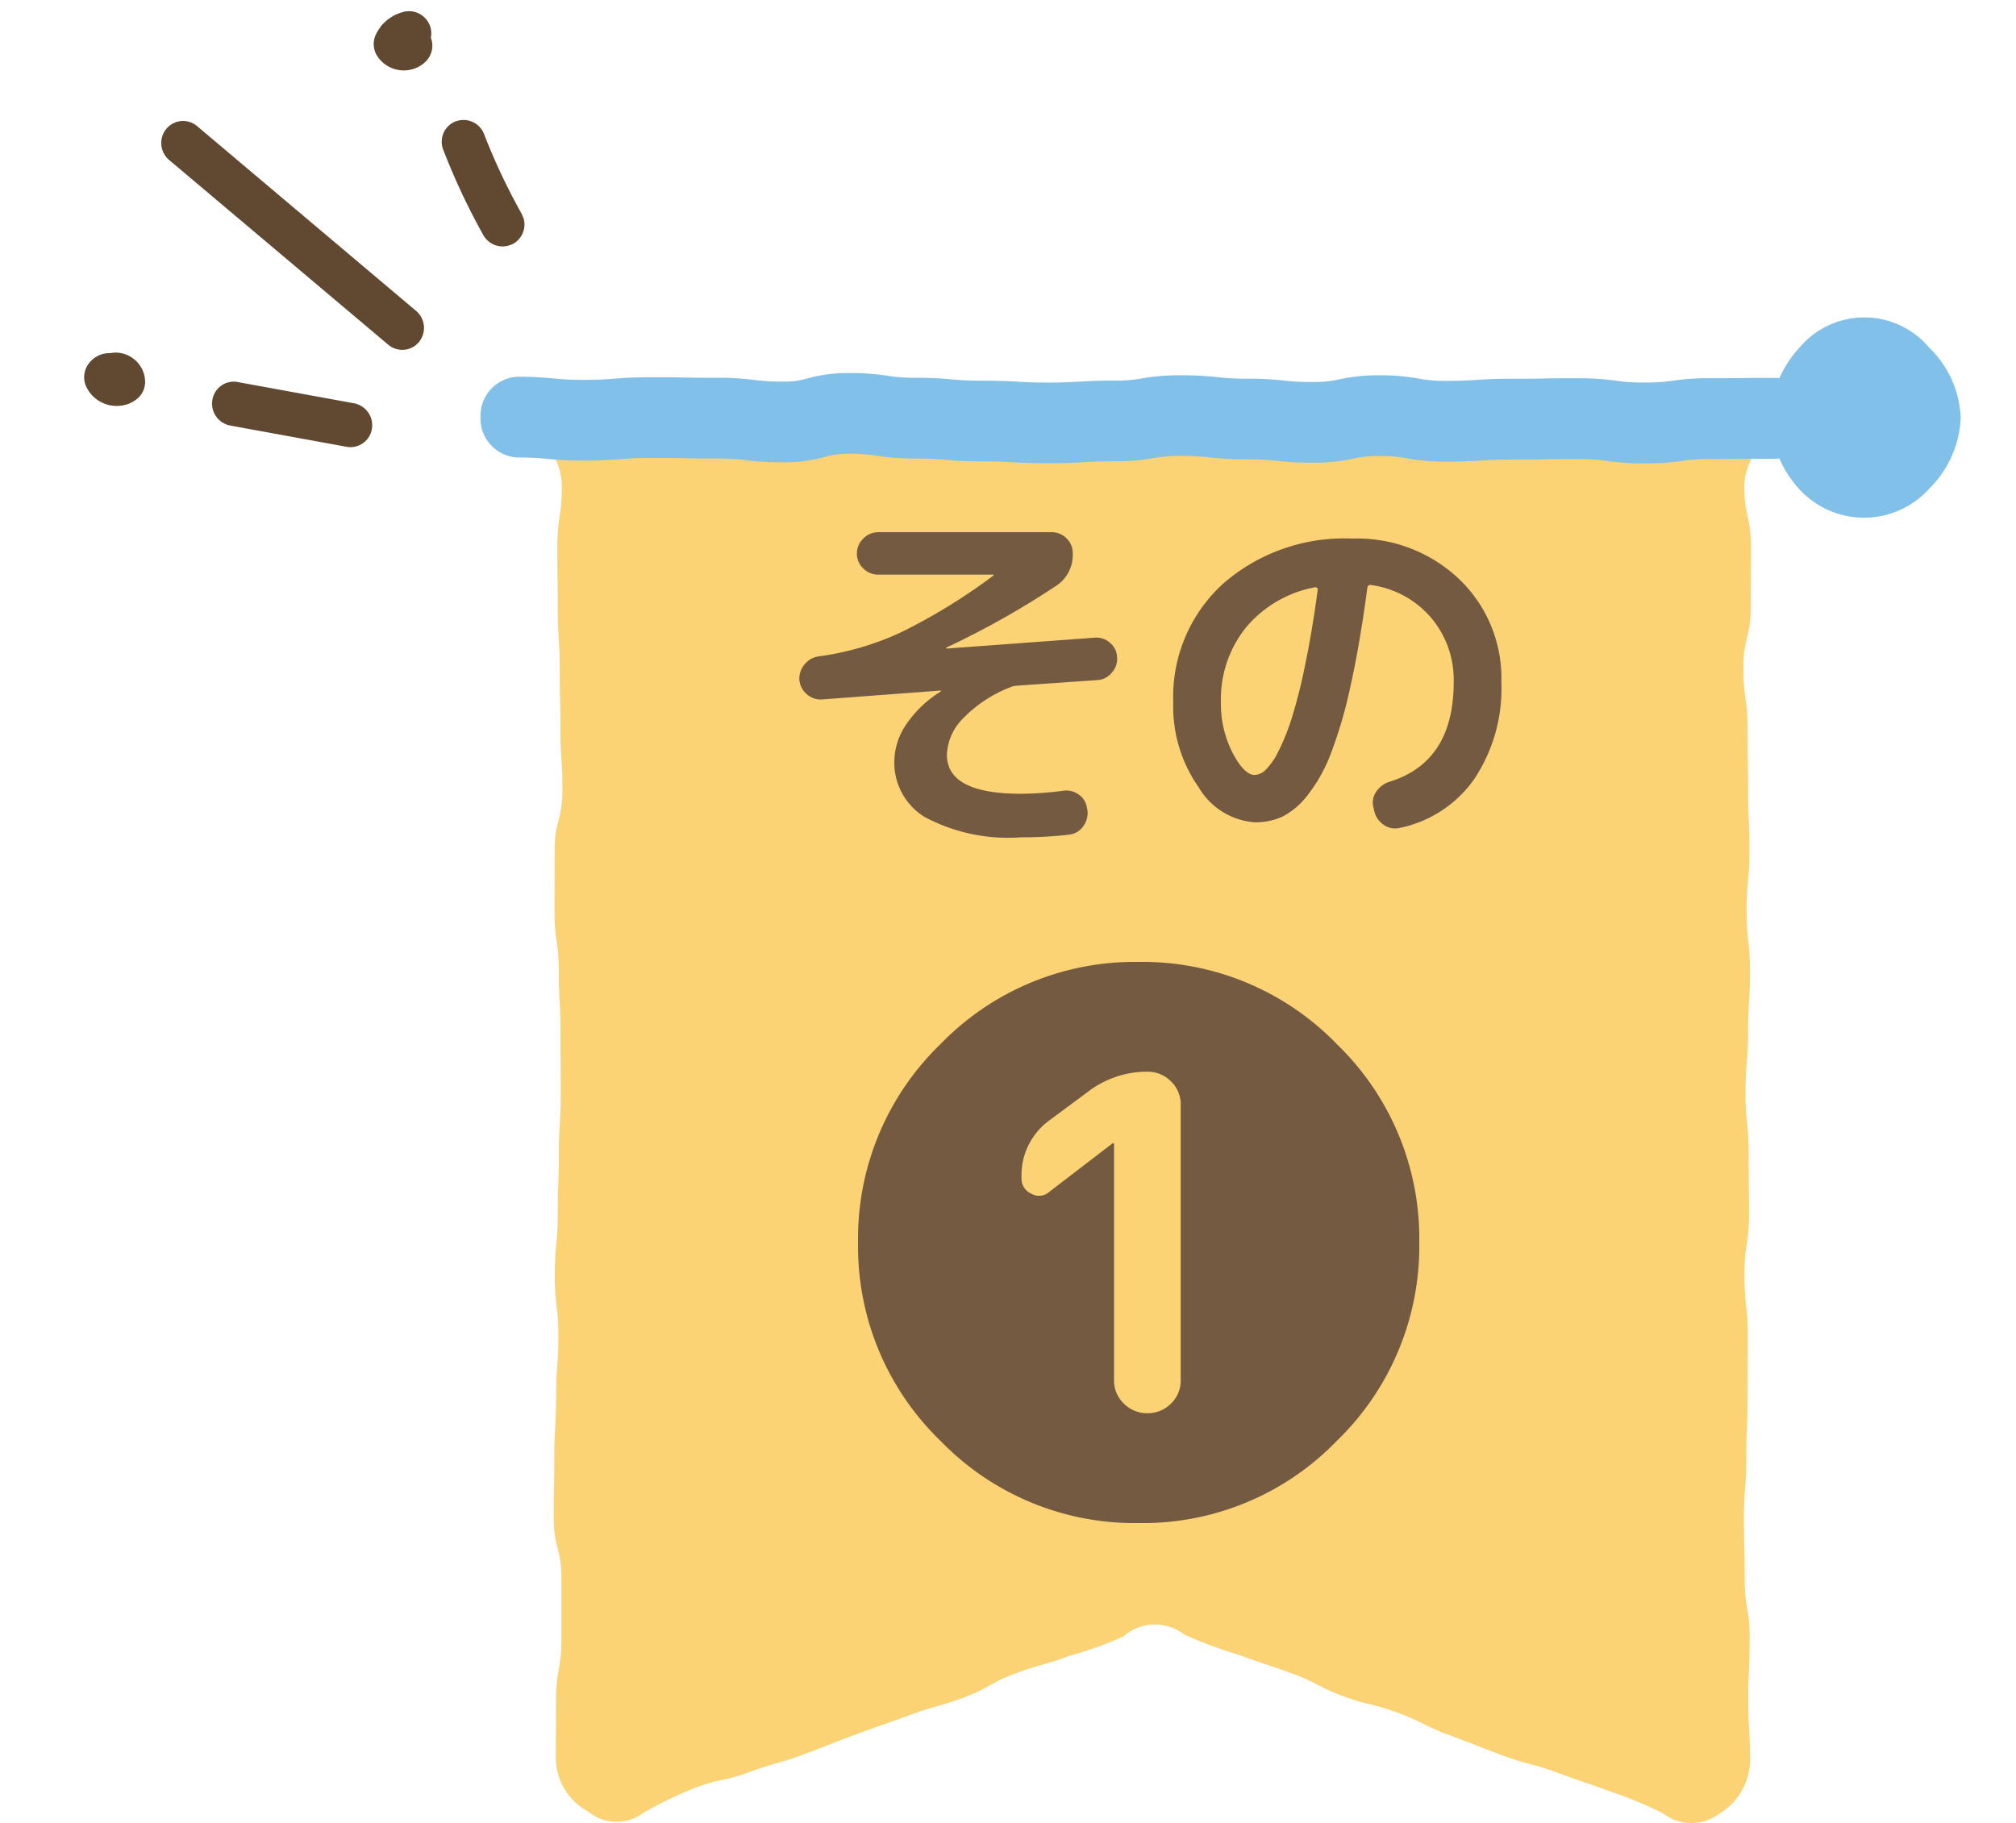 <svg xmlns="http://www.w3.org/2000/svg" xmlns:xlink="http://www.w3.org/1999/xlink" width="75.184" height="68" viewBox="0 0 75.184 68">
  <defs>
    <clipPath id="clip-path">
      <rect id="長方形_760" data-name="長方形 760" width="59.329" height="56.16" fill="none"/>
    </clipPath>
    <clipPath id="clip-path-2">
      <rect id="長方形_200" data-name="長方形 200" width="17.456" height="14.245" fill="none"/>
    </clipPath>
  </defs>
  <g id="グループ_5780" data-name="グループ 5780" transform="translate(0 0)">
    <g id="グループ_5690" data-name="グループ 5690" transform="translate(15.855 11.84)">
      <g id="グループ_5689" data-name="グループ 5689" clip-path="url(#clip-path)">
        <path id="パス_12194" data-name="パス 12194" d="M12.7,59.126c0-1.131.009-1.131.009-2.262s.2-1.131.2-2.263,0-1.131,0-2.262-.287-1.131-.287-2.263.021-1.131.021-2.262.068-1.132.068-2.263.084-1.132.084-2.263-.133-1.132-.133-2.263.108-1.132.108-2.264.044-1.132.044-2.263.07-1.132.07-2.263-.009-1.132-.009-2.263-.063-1.131-.063-2.261-.161-1.132-.161-2.263.005-1.132.005-2.264.29-1.132.29-2.263-.073-1.132-.073-2.264-.027-1.132-.027-2.264-.076-1.132-.076-2.263-.012-1.133-.012-2.265.166-1.134.166-2.267-.816-1.423-.073-2.22,1.014-.068,2.07-.068S15.972,9.3,17.027,9.3s1.056-.038,2.112-.038,1.056.1,2.111.1S22.307,9.2,23.363,9.2s1.056.259,2.112.259,1.056-.035,2.112-.035,1.056-.164,2.112-.164,1.056.226,2.112.226,1.056-.153,2.112-.153,1.056.128,2.112.128S37.09,9.2,38.146,9.2,39.2,9.3,40.257,9.3s1.056,0,2.113,0,1.056-.111,2.112-.111,1.056-.007,2.112-.007,1.057.255,2.113.255,1.056-.25,2.112-.25,1.057.162,2.114.162,1.058.152,2.115.152,1.444-1.064,2.2-.259-.225,1.221-.225,2.352.248,1.132.248,2.263-.009,1.131-.009,2.262-.276,1.132-.276,2.263.16,1.131.16,2.263.018,1.132.018,2.263.05,1.131.05,2.263-.105,1.132-.105,2.263.127,1.132.127,2.263-.073,1.132-.073,2.263-.094,1.132-.094,2.263.116,1.132.116,2.263.013,1.131.013,2.261-.17,1.131-.17,2.263.126,1.132.126,2.263-.008,1.132-.008,2.264S57.1,46.669,57.1,47.8s-.089,1.132-.089,2.264.027,1.132.027,2.263.185,1.132.185,2.265-.052,1.133-.052,2.266.068,1.134.068,2.267a2.361,2.361,0,0,1-1.149,1.985,1.733,1.733,0,0,1-2.106-.018,15,15,0,0,0-1.955-.81c-.993-.366-1-.341-1.993-.707s-1.023-.269-2.015-.635-.985-.388-1.978-.754-.958-.478-1.95-.844-1.029-.248-2.022-.614-.952-.5-1.946-.861-1-.331-2-.7a14.9,14.9,0,0,1-1.983-.738,1.785,1.785,0,0,0-2.286.076,14.922,14.922,0,0,1-1.994.715c-.993.366-1.017.287-2.01.653s-.941.531-1.933.9-1.017.289-2.01.654-1,.349-1.991.715-.984.39-1.977.756-1.017.289-2.011.655-1.039.223-2.032.589a15.352,15.352,0,0,0-1.924.928,1.661,1.661,0,0,1-2.057-.034A2.3,2.3,0,0,1,12.7,59.126" transform="translate(-7.827 -5.3)" fill="#fbd375"/>
        <path id="パス_12195" data-name="パス 12195" d="M54.032,1.134a3.159,3.159,0,0,0-4.839-.014,4.156,4.156,0,0,0-.754,1.145c-.03,0-.059-.01-.09-.01-.623,0-.935,0-1.247.005s-.612.005-1.224.005a9.378,9.378,0,0,0-1.4.092,7,7,0,0,1-1.069.07,7.062,7.062,0,0,1-1.072-.069,9.582,9.582,0,0,0-1.4-.09c-.626,0-.94,0-1.253.009s-.609.009-1.217.009c-.658,0-.993.021-1.317.042-.3.019-.578.037-1.155.037a5.14,5.14,0,0,1-1.023-.086,7.645,7.645,0,0,0-1.448-.121,6.666,6.666,0,0,0-1.489.149,4.153,4.153,0,0,1-.982.1,9.336,9.336,0,0,1-1.108-.055,11.975,11.975,0,0,0-1.363-.068,9.127,9.127,0,0,1-1.1-.057,11.652,11.652,0,0,0-1.367-.07,7.92,7.92,0,0,0-1.439.115,5.4,5.4,0,0,1-1.032.083c-.655,0-.989.02-1.311.039-.3.017-.58.034-1.159.034S20.3,2.411,20,2.394c-.321-.018-.653-.036-1.306-.036a11.1,11.1,0,0,1-1.125-.049,13.435,13.435,0,0,0-1.347-.059,6.191,6.191,0,0,1-1.052-.076,8.639,8.639,0,0,0-1.419-.1,5.517,5.517,0,0,0-1.557.2,3.033,3.033,0,0,1-.915.118,7.988,7.988,0,0,1-1.088-.063,10.571,10.571,0,0,0-1.383-.08c-.608,0-.913,0-1.217-.009s-.628-.009-1.255-.009c-.669,0-1.009.027-1.337.052-.292.023-.568.045-1.137.045a10.136,10.136,0,0,1-1.119-.052A12.9,12.9,0,0,0,1.39,2.211,1.452,1.452,0,0,0,0,3.718,1.452,1.452,0,0,0,1.39,5.224a10.156,10.156,0,0,1,1.119.052,12.769,12.769,0,0,0,1.356.063c.669,0,1.009-.027,1.337-.053.292-.023.569-.045,1.137-.045.609,0,.913,0,1.217.009s.628.009,1.255.009A8,8,0,0,1,9.9,5.323a10.486,10.486,0,0,0,1.383.08,5.521,5.521,0,0,0,1.557-.2,3.03,3.03,0,0,1,.915-.118,6.186,6.186,0,0,1,1.052.076,8.648,8.648,0,0,0,1.42.1,11.088,11.088,0,0,1,1.124.049c.316.028.674.059,1.347.059.582,0,.865.016,1.165.033.321.017.653.036,1.307.036s.989-.02,1.311-.039c.3-.017.58-.034,1.159-.034a7.908,7.908,0,0,0,1.439-.116,5.439,5.439,0,0,1,1.032-.083,9.129,9.129,0,0,1,1.1.057,11.66,11.66,0,0,0,1.367.07,9.319,9.319,0,0,1,1.108.056,11.967,11.967,0,0,0,1.363.068,6.689,6.689,0,0,0,1.489-.149,4.153,4.153,0,0,1,.983-.1,5.147,5.147,0,0,1,1.023.086A7.636,7.636,0,0,0,36,5.378c.659,0,.993-.022,1.317-.042.3-.019.577-.036,1.154-.036.627,0,.94,0,1.253-.009s.609-.008,1.217-.008a7.121,7.121,0,0,1,1.072.069,9.528,9.528,0,0,0,1.4.09,9.381,9.381,0,0,0,1.4-.092,7,7,0,0,1,1.069-.07c.623,0,.935,0,1.246-.005s.612-.005,1.224-.005c.03,0,.059-.008.088-.01A4.017,4.017,0,0,0,49.177,6.4a3.271,3.271,0,0,0,4.861-.027A3.928,3.928,0,0,0,55.2,3.75a3.843,3.843,0,0,0-1.165-2.616" transform="translate(2.066 0.001)" fill="#81c0e9"/>
      </g>
    </g>
    <path id="パス_17902" data-name="パス 17902" d="M-4.37-10.741v.069A.605.605,0,0,0-4-10.1a.564.564,0,0,0,.667-.069l2.369-1.817h.023l.023.023v8.809a1.183,1.183,0,0,0,.368.885,1.213,1.213,0,0,0,.874.357A1.213,1.213,0,0,0,1.2-2.266a1.183,1.183,0,0,0,.368-.885V-13.409a1.183,1.183,0,0,0-.368-.885,1.213,1.213,0,0,0-.874-.357,3.634,3.634,0,0,0-2.231.759l-1.426,1.058A2.53,2.53,0,0,0-4.37-10.741ZM7.383-.874A10.061,10.061,0,0,1,0,2.185,10.079,10.079,0,0,1-7.395-.886a10.079,10.079,0,0,1-3.07-7.395,10.079,10.079,0,0,1,3.07-7.394A10.079,10.079,0,0,1,0-18.745a10.079,10.079,0,0,1,7.395,3.071,10.079,10.079,0,0,1,3.07,7.394A10.1,10.1,0,0,1,7.383-.874Z" transform="translate(42.465 54.624)" fill="#735a40"/>
    <path id="パス_17901" data-name="パス 17901" d="M-12.222-4.4a.775.775,0,0,1-.567-.2.787.787,0,0,1-.273-.539.813.813,0,0,1,.2-.574.806.806,0,0,1,.532-.294,10.7,10.7,0,0,0,3.066-.9,21.883,21.883,0,0,0,3.43-2.107q.014,0,.014-.028t-.028-.014h-4.27a.778.778,0,0,1-.56-.231.744.744,0,0,1-.238-.553.766.766,0,0,1,.238-.56.766.766,0,0,1,.56-.238h6.468a.754.754,0,0,1,.553.231.754.754,0,0,1,.231.553,1.378,1.378,0,0,1-.644,1.232,31.7,31.7,0,0,1-4.06,2.282q-.014,0-.014.028a.012.012,0,0,0,.014.014l5.516-.406a.749.749,0,0,1,.574.189.727.727,0,0,1,.266.539.758.758,0,0,1-.2.581.741.741,0,0,1-.546.273l-3.01.21a.645.645,0,0,0-.224.056A4.963,4.963,0,0,0-6.951-3.7,2.031,2.031,0,0,0-7.56-2.338Q-7.56-.882-4.8-.882A12.13,12.13,0,0,0-3.234-.994a.8.8,0,0,1,.6.147.723.723,0,0,1,.3.511l.014.056a.832.832,0,0,1-.154.609A.741.741,0,0,1-3.01.644,15.257,15.257,0,0,1-4.8.742,6.607,6.607,0,0,1-8.386-.014,2.377,2.377,0,0,1-9.52-2.1a2.487,2.487,0,0,1,.441-1.365A4.258,4.258,0,0,1-7.8-4.69q.014,0,.014-.028A.012.012,0,0,0-7.8-4.732Zm18.4-4.186A4.4,4.4,0,0,0,3.6-7.091,4.254,4.254,0,0,0,2.66-4.3a4,4,0,0,0,.434,1.89q.434.826.826.826a.621.621,0,0,0,.406-.189A2.532,2.532,0,0,0,4.8-2.457,8.358,8.358,0,0,0,5.3-3.7a19.429,19.429,0,0,0,.5-1.988q.259-1.239.469-2.793a.071.071,0,0,0-.021-.077A.071.071,0,0,0,6.174-8.582ZM3.92.182a2.641,2.641,0,0,1-2.086-1.3A5.237,5.237,0,0,1,.882-4.3,5.7,5.7,0,0,1,2.73-8.708,6.868,6.868,0,0,1,7.56-10.4,5.519,5.519,0,0,1,11.543-8.89a5.106,5.106,0,0,1,1.575,3.85A6.076,6.076,0,0,1,12.1-1.421,4.489,4.489,0,0,1,9.324.392.742.742,0,0,1,8.715.266a.844.844,0,0,1-.343-.532L8.344-.392a.7.7,0,0,1,.112-.574.913.913,0,0,1,.49-.364q2.394-.742,2.394-3.71a3.58,3.58,0,0,0-.847-2.415A3.582,3.582,0,0,0,8.274-8.666a.114.114,0,0,0-.154.1q-.28,2.114-.63,3.675a16.869,16.869,0,0,1-.735,2.52,5.893,5.893,0,0,1-.861,1.54,2.834,2.834,0,0,1-.938.8A2.407,2.407,0,0,1,3.92.182Z" transform="translate(42.873 30.489)" fill="#735a40"/>
    <g id="Kira" transform="matrix(-0.921, 0.391, -0.391, -0.921, 21.635, 13.112)">
      <g id="グループ_451" data-name="グループ 451" transform="translate(0 0)" clip-path="url(#clip-path-2)">
        <path id="パス_3423" data-name="パス 3423" d="M1.7,1.936a.82.82,0,0,1-.168.078A1.562,1.562,0,0,1,.663,2.1.831.831,0,0,1,.146.815q0-.022,0-.043A.825.825,0,0,1,.622.1,1.108,1.108,0,0,1,1.088,0,1.182,1.182,0,0,1,2.25.98a.83.83,0,0,1-.267.754,1.554,1.554,0,0,1-.287.2" transform="translate(0.407 12.12)" fill="#614831"/>
        <path id="パス_3424" data-name="パス 3424" d="M.916,5.038a.822.822,0,0,1-.788-.852A23.29,23.29,0,0,0,0,.916.824.824,0,0,1,.726,0a.837.837,0,0,1,.09,0,.819.819,0,0,1,.809.735,24.972,24.972,0,0,1,.132,3.505.816.816,0,0,1-.842.8" transform="translate(0 4.672)" fill="#614831"/>
        <path id="パス_3425" data-name="パス 3425" d="M6.009,11.083a.809.809,0,0,1-1.1-.358L.09,1.2A.83.83,0,0,1,.443.091.8.8,0,0,1,.814,0,.813.813,0,0,1,1.54.449L6.363,9.972a.83.83,0,0,1-.353,1.111" transform="translate(4.946 2.584)" fill="#614831"/>
        <path id="パス_3426" data-name="パス 3426" d="M1.9,1.855a.965.965,0,0,1-1.042.15,1.078,1.078,0,0,1-.7-.509A1.1,1.1,0,0,1,.084.513.818.818,0,0,1,.6.049,1.148,1.148,0,0,1,.931,0,1.255,1.255,0,0,1,2.175,1.227a.831.831,0,0,1-.279.628" transform="translate(15.282 4.783)" fill="#614831"/>
        <path id="パス_3427" data-name="パス 3427" d="M4.051,3.94.371,1.518A.832.832,0,0,1,.132.376.808.808,0,0,1,1.259.133l3.68,2.422A.832.832,0,0,1,5.179,3.7a.809.809,0,0,1-1.128.242" transform="translate(8.141 0)" fill="#614831"/>
      </g>
    </g>
  </g>
</svg>
